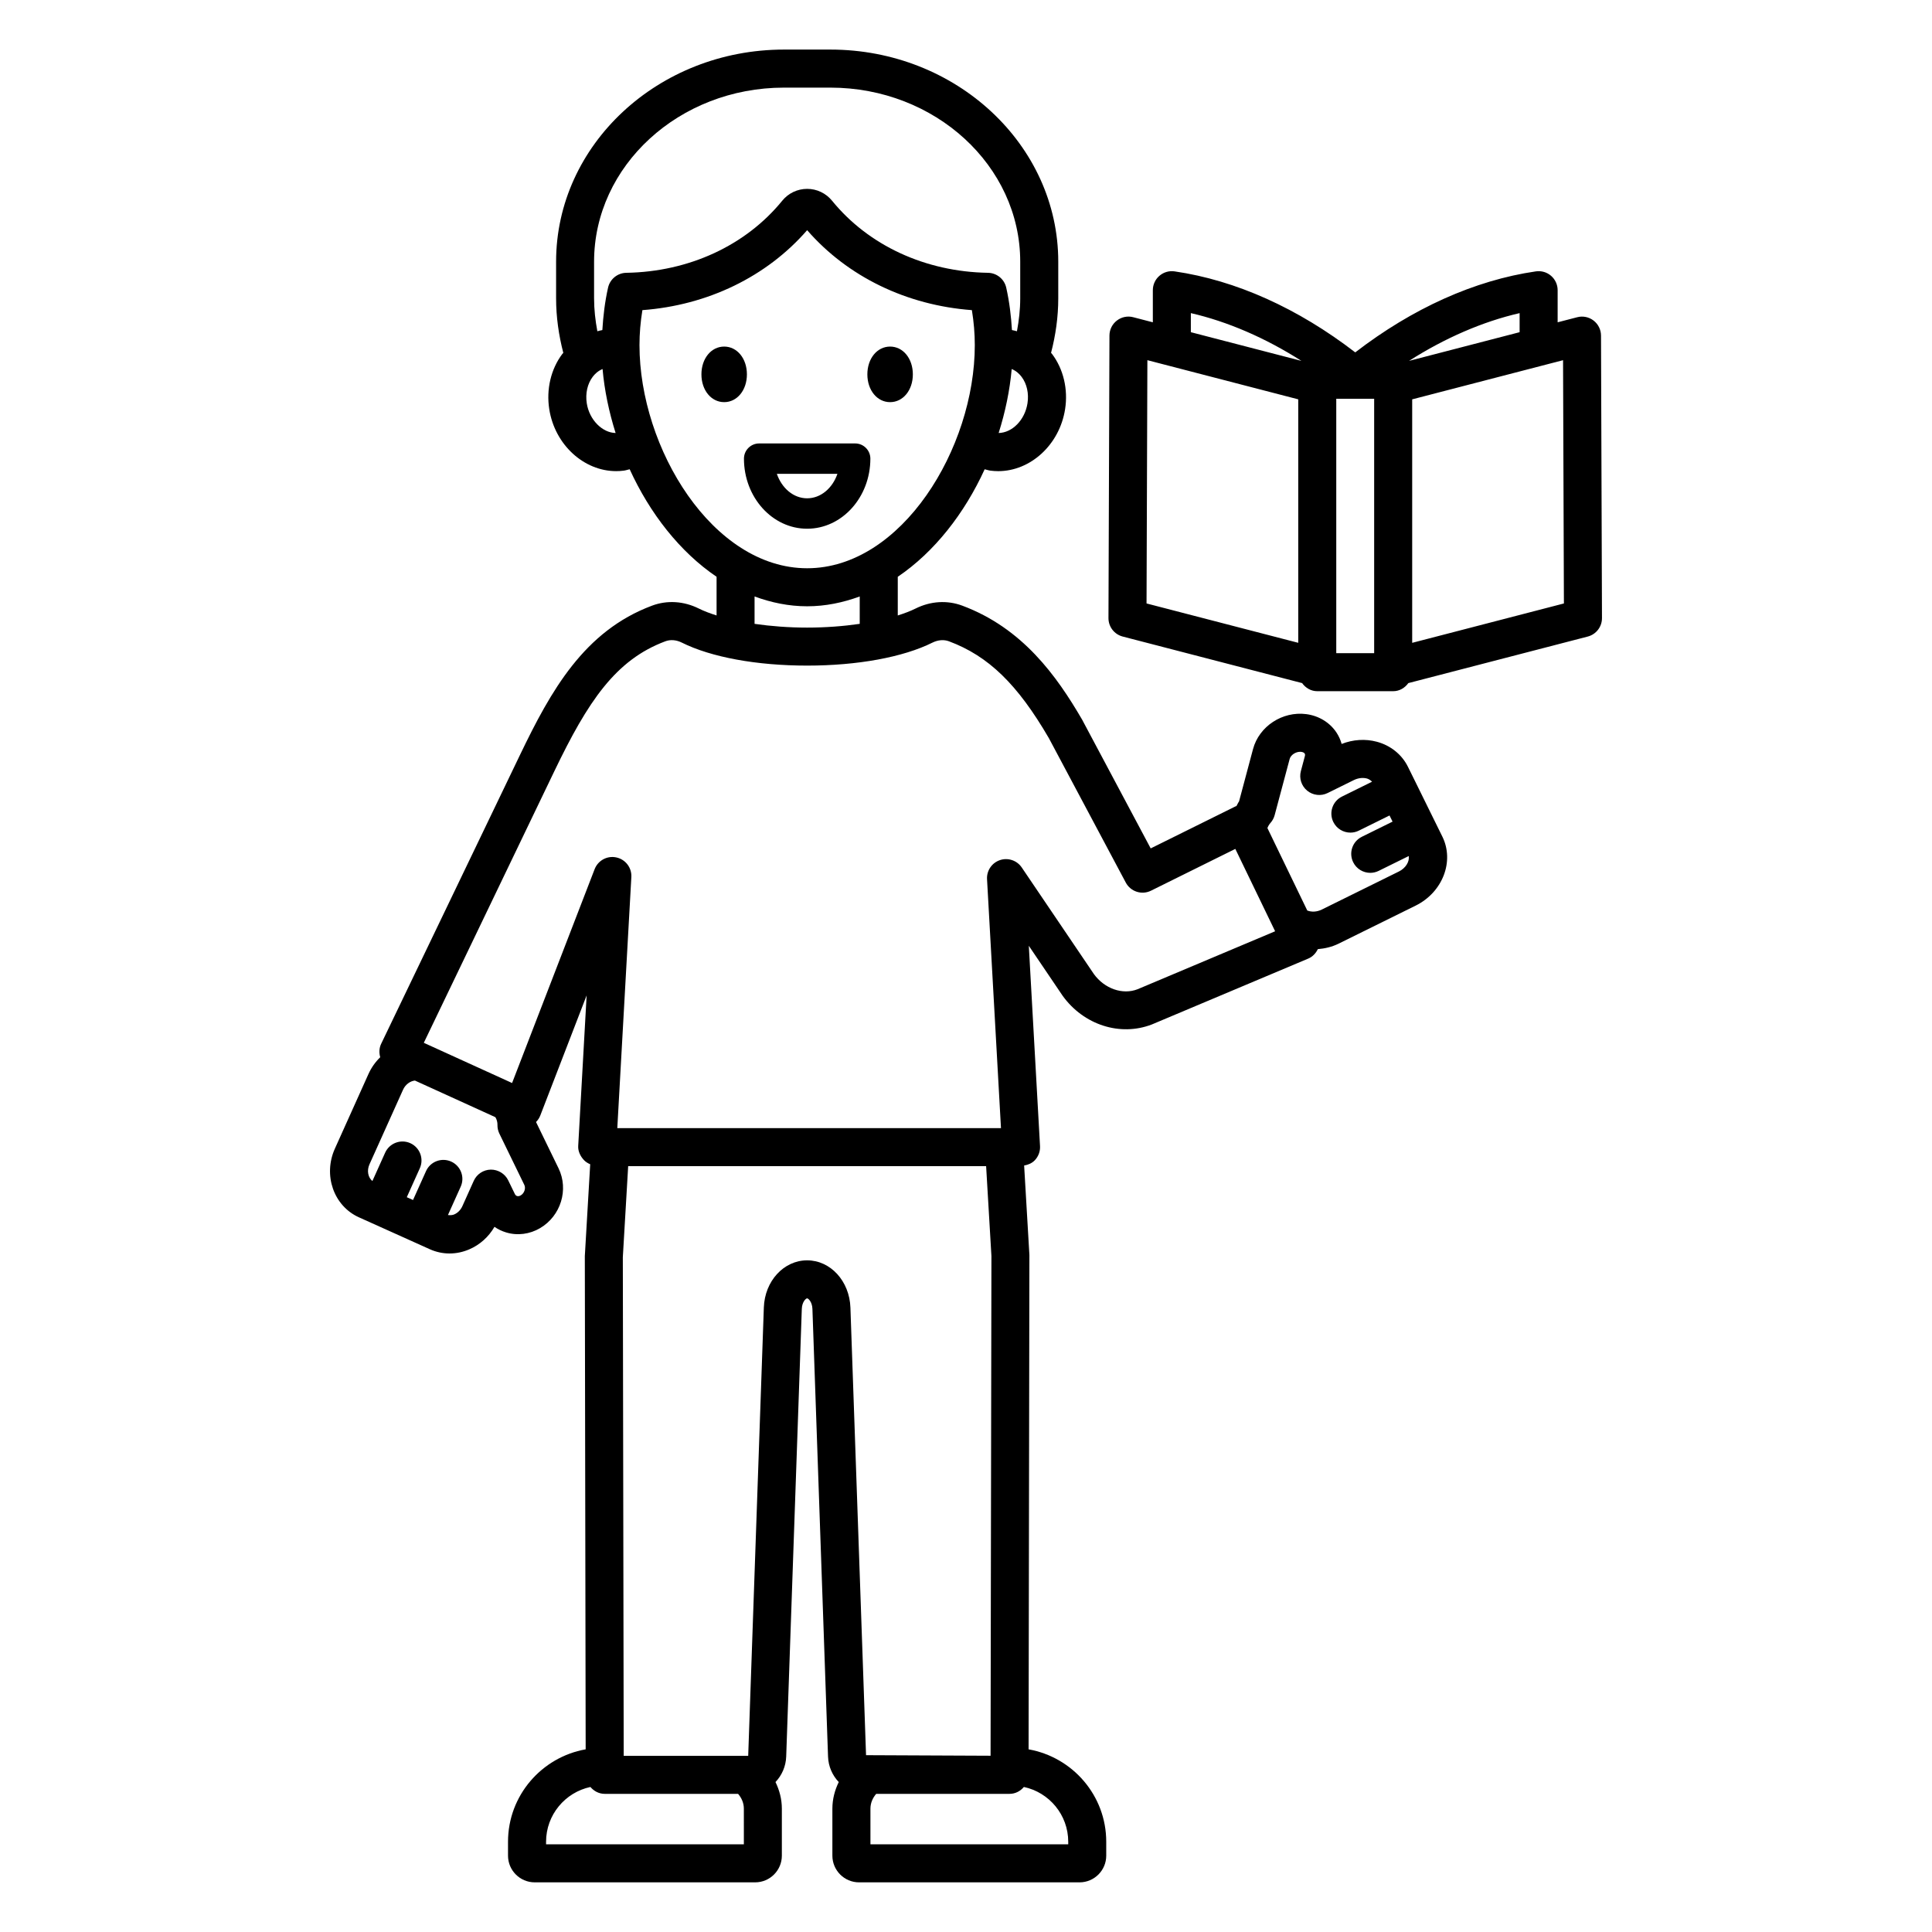 <?xml version="1.0" encoding="UTF-8"?>
<!-- Uploaded to: SVG Repo, www.svgrepo.com, Generator: SVG Repo Mixer Tools -->
<svg fill="#000000" width="800px" height="800px" version="1.1" viewBox="144 144 512 512" xmlns="http://www.w3.org/2000/svg">
 <path d="m373.86 243.21c0-4.199 2.59-7.363 6.027-7.363s6.027 3.164 6.027 7.363c0 4.199-2.594 7.363-6.027 7.363-3.438 0.004-6.027-3.164-6.027-7.363zm194.68 64.59c0.012 2.301-1.543 4.316-3.773 4.894l-47.547 12.336c-0.914 1.266-2.332 2.144-4.016 2.144h-20.117c-1.684 0-3.102-0.879-4.016-2.148l-47.543-12.336c-2.231-0.578-3.785-2.594-3.773-4.894l0.262-74.871c0.004-1.559 0.727-3.023 1.965-3.973 1.23-0.953 2.824-1.285 4.34-0.887l5.191 1.348v-8.508c0-1.465 0.633-2.856 1.742-3.812 1.102-0.957 2.574-1.387 4.019-1.176 16.277 2.367 32.734 9.805 47.879 21.469 15.148-11.664 31.605-19.102 47.871-21.469 1.465-0.207 2.918 0.219 4.023 1.176 1.105 0.957 1.742 2.348 1.742 3.812v8.508l5.188-1.344c1.5-0.398 3.106-0.066 4.34 0.887 1.234 0.949 1.957 2.414 1.965 3.973zm-80.492-57.973-39.98-10.375-0.223 64.469 40.203 10.43zm0.848-10.188c-9.527-6.074-19.539-10.414-29.309-12.66v5.055zm19.27 10.043h-10.043v67.418h10.043zm9.246-10.047 29.301-7.602v-5.051c-9.77 2.242-19.777 6.582-29.301 12.652zm41.039 64.289-0.227-64.469-39.98 10.375v64.527zm-222.54-68.078c-3.438 0-6.027 3.164-6.027 7.363 0 4.199 2.594 7.363 6.027 7.363 3.438 0 6.027-3.168 6.027-7.363 0-4.199-2.594-7.363-6.027-7.363zm190.33 129.87c3.234 6.559 0.062 14.754-7.07 18.277l-20.422 10.082c-1.789 0.883-3.66 1.297-5.512 1.457-0.531 1.102-1.391 2.016-2.523 2.496l-41.461 17.465c-8.418 3.246-18.062 0.121-23.625-7.578l-8.984-13.273 2.973 53.082c0.078 1.383-0.418 2.734-1.367 3.742-0.754 0.797-1.773 1.227-2.844 1.406l1.395 23.719-0.215 131c11.672 2.074 20.578 12.242 20.578 24.5v3.68c0 3.898-3.172 7.07-7.074 7.07h-58.43c-3.898 0-7.07-3.172-7.07-7.07v-12.457c0-2.539 0.641-4.91 1.688-7.051-1.672-1.758-2.75-4.117-2.84-6.766l-4.137-118.62c-0.062-1.84-1.074-2.801-1.406-2.801-0.34 0-1.344 0.961-1.406 2.789l-4.137 118.63c-0.09 2.648-1.168 5.008-2.84 6.766 1.047 2.141 1.688 4.512 1.688 7.051v12.457c0 3.898-3.172 7.07-7.074 7.07h-58.426c-3.898 0-7.07-3.172-7.07-7.07v-3.68c0-12.258 8.906-22.422 20.578-24.5l-0.223-130.7 1.426-24.348c-0.613-0.266-1.191-0.617-1.637-1.086-0.953-1.008-1.621-2.363-1.543-3.742l2.234-39.918-12.281 31.824c-0.254 0.656-0.645 1.238-1.129 1.73l5.961 12.25c2.754 5.652 0.613 12.625-4.875 15.863-2.746 1.625-6.027 2.051-9.008 1.145-1.121-0.336-2.156-0.836-3.09-1.484-1.555 2.68-3.891 4.777-6.699 5.977-1.695 0.727-3.461 1.086-5.211 1.086-1.781 0-3.547-0.375-5.211-1.121l-3.988-1.797-14.832-6.676c-6.664-3.008-9.516-11.16-6.356-18.184l8.895-19.77c0.777-1.73 1.855-3.227 3.125-4.461-0.336-1.18-0.289-2.438 0.246-3.559l36.816-76.602c8.168-16.992 16.988-32.801 34.98-39.516 4-1.492 8.398-1.215 12.398 0.773 1.344 0.672 2.945 1.273 4.695 1.828v-10.25c-9.742-6.598-17.691-16.812-23.031-28.496-0.523 0.125-1.031 0.301-1.566 0.371-0.68 0.09-1.352 0.129-2.023 0.129-8.535 0-16.254-6.981-17.723-16.441-0.816-5.266 0.441-10.59 3.453-14.602 0.082-0.109 0.188-0.191 0.273-0.301-1.203-4.648-1.91-9.477-1.91-14.465v-9.703c0-30.992 27.094-56.207 60.391-56.207h12.301c33.297 0 60.387 25.215 60.387 56.207v9.703c0 4.988-0.707 9.816-1.91 14.465 0.086 0.109 0.191 0.191 0.277 0.305 3.012 4.012 4.266 9.336 3.449 14.602-1.473 9.465-9.191 16.441-17.723 16.441-0.668 0-1.348-0.043-2.023-0.129-0.539-0.07-1.047-0.246-1.57-0.371-5.34 11.684-13.289 21.898-23.031 28.496v10.25c1.75-0.555 3.352-1.156 4.699-1.828 3.988-1.988 8.395-2.266 12.395-0.773 15.961 5.953 25.004 18.602 31.75 30.188l18.184 34.141 22.52-11.156c0.062-0.031 0.137-0.023 0.199-0.055 0.246-0.41 0.406-0.848 0.695-1.238l3.703-13.871c1.613-6.035 7.805-10.102 14.141-9.258 3.293 0.438 6.188 2.199 7.945 4.832 0.629 0.945 1.102 1.98 1.398 3.066 3.019-1.184 6.277-1.398 9.312-0.586 3.652 0.973 6.656 3.391 8.254 6.633l1.934 3.914c0 0.004 0.004 0.004 0.004 0.008 0 0.004 0 0.004 0.004 0.008zm-111.5-121.84c-0.547-0.727-1.402-1.586-2.633-2.078-0.504 5.688-1.703 11.398-3.457 16.953 3.609-0.074 6.953-3.445 7.641-7.867 0.406-2.602-0.16-5.152-1.551-7.008zm-107.6 14.875c-1.75-5.555-2.953-11.27-3.457-16.953-1.23 0.496-2.086 1.352-2.629 2.078-1.391 1.852-1.957 4.41-1.555 7.008 0.688 4.414 4.133 7.793 7.641 7.867zm44.16-61.559c1.617-1.988 4.023-3.137 6.59-3.141h0.012c2.562 0 4.969 1.145 6.594 3.137 9.672 11.875 24.738 18.84 41.332 19.109 2.328 0.039 4.324 1.664 4.832 3.938 0.855 3.801 1.289 7.547 1.516 11.238 0.453 0.062 0.883 0.211 1.324 0.312 0.527-2.844 0.867-5.746 0.867-8.727v-9.703c0-25.438-22.566-46.133-50.312-46.133h-12.305c-27.742 0-50.316 20.695-50.316 46.133v9.703c0 2.981 0.336 5.883 0.867 8.727 0.441-0.102 0.871-0.25 1.324-0.312 0.227-3.691 0.66-7.434 1.512-11.238 0.508-2.269 2.508-3.898 4.832-3.938 16.594-0.266 31.66-7.231 41.332-19.105zm6.598 97.402c25.02 0 44.43-31.789 44.43-59.133 0-3.055-0.254-6.117-0.773-9.273-17.285-1.281-32.93-8.855-43.656-21.188-10.73 12.336-26.375 19.906-43.66 21.188-0.516 3.16-0.773 6.219-0.773 9.273 0 27.344 19.41 59.133 44.434 59.133zm0 10.078c-4.867 0-9.512-0.977-13.934-2.602v7.258c4.352 0.629 9.086 0.992 13.934 0.992s9.582-0.359 13.934-0.992v-7.258c-4.426 1.621-9.066 2.602-13.934 2.602zm-74.949 153.34-6.613-13.59c-0.348-0.719-0.523-1.512-0.508-2.312 0.016-0.664-0.16-1.406-0.543-2.039l-21.328-9.711c-1.25 0.129-2.512 1.02-3.144 2.418l-8.895 19.77c-0.766 1.695-0.379 3.504 0.766 4.441l3.379-7.512c1.145-2.539 4.137-3.66 6.66-2.527 2.539 1.141 3.672 4.129 2.527 6.66l-3.449 7.664 1.652 0.742 3.445-7.66c1.141-2.543 4.133-3.66 6.66-2.527 2.539 1.141 3.672 4.129 2.527 6.66l-3.379 7.508c0.641 0.094 1.238 0.023 1.652-0.156 0.945-0.402 1.719-1.188 2.18-2.211l3.008-6.695c0.801-1.781 2.562-2.941 4.519-2.973 1.926-0.012 3.75 1.074 4.609 2.832l1.766 3.633c0.137 0.281 0.332 0.461 0.578 0.535 0.301 0.094 0.641 0.023 0.98-0.176 0.941-0.543 1.391-1.867 0.949-2.773zm58.176 165.3c0-1.512-0.609-2.856-1.527-3.922h-35.34c-1.543 0-2.875-0.734-3.797-1.824-6.703 1.434-11.75 7.394-11.75 14.523v0.676h52.418zm32.383-14.172 33 0.148 0.227-132.41-1.406-23.836h-94.859l-1.418 24.141 0.234 132.13h32.992l4.144-118.79c0.23-7.016 5.273-12.52 11.473-12.52 6.195 0 11.23 5.5 11.473 12.527zm41.828 8.426c-0.926 1.094-2.254 1.824-3.801 1.824h-35.336c-0.918 1.066-1.527 2.41-1.527 3.922v9.453h52.418v-0.676c0-7.129-5.047-13.09-11.754-14.523zm66.582-226.77-10.547-21.828-22.34 11.07c-2.441 1.215-5.402 0.262-6.688-2.144l-20.395-38.297c-8.305-14.266-16-21.742-26.465-25.648-1.348-0.5-2.906-0.375-4.379 0.352-7.766 3.871-19.867 6.09-33.207 6.09-13.344 0-25.445-2.219-33.199-6.09-1.473-0.738-3.031-0.855-4.379-0.352-13.184 4.922-20.512 15.898-29.422 34.441l-34.586 71.965 23.395 10.656 21.875-56.672c0.895-2.316 3.344-3.644 5.762-3.109 2.426 0.523 4.109 2.731 3.969 5.207l-3.723 66.527h101.68l-3.695-65.969c-0.129-2.262 1.27-4.332 3.418-5.055 2.137-0.723 4.512 0.074 5.781 1.949l19.121 28.25c2.789 3.852 7.598 5.586 11.59 4.012zm35.418-19.941-7.981 3.938c-0.719 0.352-1.477 0.52-2.223 0.52-1.859 0-3.644-1.031-4.523-2.809-1.234-2.496-0.207-5.516 2.289-6.746l8.145-4.019-0.805-1.629-8.145 4.019c-0.715 0.355-1.477 0.523-2.223 0.523-1.859 0-3.644-1.031-4.523-2.809-1.234-2.496-0.207-5.519 2.289-6.746l7.973-3.938c-0.422-0.434-0.922-0.73-1.363-0.848-1.082-0.293-2.356-0.133-3.488 0.43l-6.918 3.414c-1.77 0.879-3.891 0.633-5.422-0.621-1.531-1.254-2.184-3.285-1.672-5.195l1.062-3.984c0.109-0.418-0.016-0.602-0.055-0.664-0.148-0.223-0.477-0.383-0.895-0.441-0.102-0.016-0.211-0.02-0.32-0.02-1.195 0-2.481 0.852-2.762 1.891l-3.981 14.902c-0.203 0.762-0.582 1.465-1.102 2.051-0.383 0.43-0.633 0.895-0.816 1.363l10.562 21.852c1.09 0.43 2.508 0.414 3.848-0.25l20.422-10.082c1.836-0.902 2.856-2.644 2.625-4.102zm-159.44-86.738c-9.234 0-16.742-8.328-16.742-18.57 0-2.227 1.805-4.031 4.031-4.031h25.438c2.223 0 4.031 1.805 4.031 4.031-0.008 10.238-7.519 18.57-16.758 18.57zm8.027-14.543h-16.051c1.309 3.805 4.41 6.481 8.02 6.481 3.613 0.004 6.719-2.676 8.031-6.481z"/>
</svg>